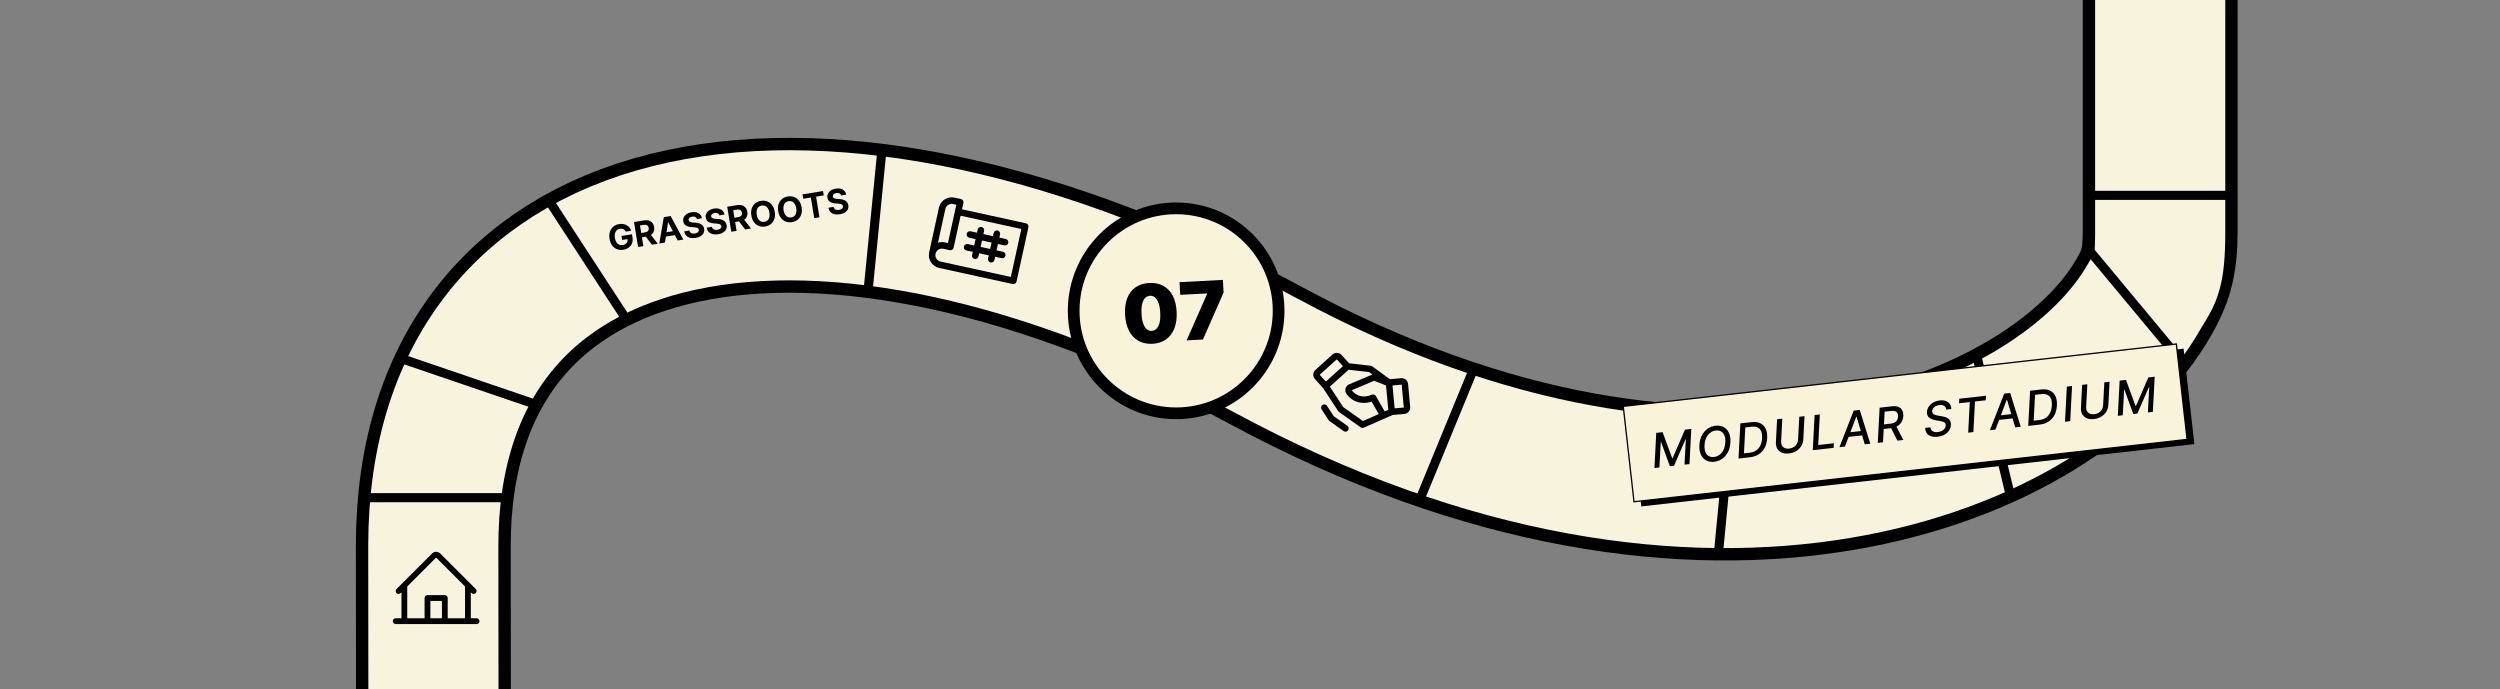 <?xml version="1.0" encoding="UTF-8"?>
<svg xmlns="http://www.w3.org/2000/svg" viewBox="0 0 1920.97 529.42">
  <rect x="0" y="0" width="1920.97" height="529.42" fill="#808080" stroke="none"/>
  <g id="k" data-name="Layer 14">
    <path d="m1468-2101.58c38.49,84.64,106.54,259.66,32.01,344.46-44.01,50.08-115.69,43.61-291.12,33.53-389.05-22.34-873.62-50.37-873.62,84.38v843.58c0,204.32,418.31,167.2,473.31,165.24,109.97-3.93,216.01-31.99,245.36-39.9,136.05-36.68,159.16-68.47,292.79-99.82,96.78-22.71,230.38-54.05,287.03,9.76,27.98,31.51,26.15,55.85,26.15,97.68s-.03,815.23-.03,840.49-4.38,36.11-12.36,50.17c-66.73,117.55-331.94,229.99-674.46,45.36C630.54,88.73,332.94,143.29,332.94,419.4s2.33,536.06,2.33,756.85,250.69,165.13,419.52,77.17c168.83-87.95,211.83-114.97,425.07-127.81,98.49-5.93,299.09-18,438.24,101.13,290.13,248.4,51.22,842.97-4.82,982.43-15.56,38.72-35.14,79.44-77.05,105.95-105.35,66.64-208.76-46.98-426.84-61.88-212.32-14.51-231.29,85.2-425.57,52.25-162-27.47-225.57-109.82-303.4-72.24-61.61,29.75-83.07,110.94-101.13,245.61-52.51,391.38-90.07,671.41,63.93,777.13,68.63,47.12,170.53,30.82,374.32-1.78,335.1-53.6,436.29-150.09,659.77-110.76,170.12,29.94,214.59,104,224.97,123.5,32.26,60.62,17.72,125,11.01,160.64-70.2,372.83,145.44,635.9-3.9,787.53-36.27,36.82-75.81,48.54-130.94,64.88-232.7,68.96-368.69-91.13-621.24-110.76-32.96-2.56-299.32-19.73-476.77,139.66-283.97,255.07-216.79,851.43-6.23,956.15,18.44,9.17,58.97,13.03,139.28,20.38,333.5,30.52,383.42-2.83,428.05,44.16,59.53,62.68-2.29,150.45-3.4,465.41-.28,78.48,3.31,143.97,6.79,190.24" fill="none" stroke="#000" stroke-miterlimit="10" stroke-width="119"/>
    <path d="m1468-2101.58c38.49,84.64,106.54,259.66,32.01,344.46-44.01,50.08-115.69,43.61-291.12,33.53-389.05-22.34-873.62-50.84-873.62,84.38v843.58c0,203.85,418.31,167.2,473.31,165.24,109.97-3.93,216.01-31.99,245.36-39.9,136.05-36.68,159.16-68.47,292.79-99.82,96.78-22.71,230.38-54.05,287.03,9.76,27.98,31.51,26.15,60.46,26.15,97.68s-.03,804.38-.03,840.49-4.38,36.11-12.36,50.17c-66.73,117.55-331.94,229.99-674.46,45.36C630.54,88.73,332.94,143.29,332.94,419.4s2.33,536.06,2.33,756.85,250.69,165.13,419.52,77.17c168.83-87.95,211.83-114.97,425.07-127.81,98.49-5.93,299.09-18,438.24,101.13,290.13,248.4,51.22,842.97-4.82,982.43-15.56,38.72-35.14,79.44-77.05,105.95-105.35,66.64-208.76-46.98-426.84-61.88-212.32-14.51-231.29,85.2-425.57,52.25-162-27.47-225.57-109.82-303.4-72.24-61.61,29.75-83.07,110.94-101.13,245.61-52.51,391.38-90.07,671.41,63.93,777.13,68.63,47.12,170.53,30.82,374.32-1.78,335.1-53.6,436.29-150.09,659.77-110.76,170.12,29.94,214.59,104,224.97,123.5,32.26,60.62,17.72,125,11.01,160.64-70.2,372.83,145.44,635.9-3.9,787.53-36.27,36.82-75.81,48.54-130.94,64.88-232.7,68.96-368.69-91.13-621.24-110.76-32.96-2.56-299.32-19.73-476.77,139.66-283.97,255.07-216.79,851.43-6.23,956.15,18.44,9.17,58.97,13.03,139.28,20.38,333.5,30.52,383.42-2.83,428.05,44.16,59.53,62.68-2.29,150.45-3.4,465.41-.28,78.48,3.31,143.97,6.79,190.24" fill="none" stroke="#f7f3dc" stroke-miterlimit="10" stroke-width="100"/>
  </g>
  <g id="l" data-name="Layer 15">
    <line x1="1606.29" y1="150.11" x2="1716.79" y2="150.11" fill="none" stroke="#000" stroke-miterlimit="10" stroke-width="7"/>
    <line x1="1605.06" y1="192.06" x2="1676.85" y2="278.36" fill="none" stroke="#000" stroke-miterlimit="10" stroke-width="7"/>
    <line x1="1518.76" y1="272.72" x2="1544.57" y2="379.99" fill="none" stroke="#000" stroke-miterlimit="10" stroke-width="7"/>
    <line x1="1330.82" y1="317.08" x2="1320.34" y2="425.97" fill="none" stroke="#000" stroke-miterlimit="10" stroke-width="7"/>
    <line x1="1132.4" y1="283.2" x2="1091.27" y2="383.22" fill="none" stroke="#000" stroke-miterlimit="10" stroke-width="7"/>
    <line x1="929.95" y1="192.06" x2="877.52" y2="285.63" fill="none" stroke="#000" stroke-miterlimit="10" stroke-width="7"/>
    <line x1="677.49" y1="117.04" x2="667" y2="223.51" fill="none" stroke="#000" stroke-miterlimit="10" stroke-width="7"/>
    <line x1="480.68" y1="244.49" x2="421.8" y2="154.15" fill="none" stroke="#000" stroke-miterlimit="10" stroke-width="7"/>
    <line x1="307.26" y1="275.14" x2="411.31" y2="310.63" fill="none" stroke="#000" stroke-miterlimit="10" stroke-width="7"/>
    <line x1="280.65" y1="382.41" x2="388.73" y2="382.41" fill="none" stroke="#000" stroke-miterlimit="10" stroke-width="7"/>
    <rect x="1255.66" y="291.65" width="427.68" height="73.77" transform="translate(-27.55 166.63) rotate(-6.43)" stroke-width="0"/>
    <rect x="1250.07" y="288.05" width="427.68" height="73.77" transform="translate(-27.18 165.98) rotate(-6.43)" fill="#f8f3d9" stroke="#000" stroke-miterlimit="10"/>
    <g>
      <path d="m1272.67,332.61l4.86-.55,7.37,20.04.31-.03,9.51-21.94,4.86-.55-1.41,27.01-3.81.43,1.04-19.55-.25.03-8.85,20.39-3.16.36-6.78-18.64-.25.03-1.05,19.56-3.81.43,1.41-27.01Z" stroke-width="0"/>
      <path d="m1329.65,339.88c-.15,2.84-.79,5.33-1.9,7.48-1.12,2.15-2.58,3.86-4.4,5.14-1.82,1.28-3.85,2.05-6.09,2.31-2.34.26-4.4-.07-6.18-1-1.78-.93-3.14-2.39-4.09-4.38-.95-2-1.35-4.45-1.2-7.36.15-2.85.78-5.35,1.9-7.49,1.12-2.15,2.59-3.86,4.42-5.15,1.83-1.29,3.87-2.06,6.14-2.32,2.31-.26,4.36.08,6.13,1.01s3.13,2.39,4.08,4.38c.95,1.99,1.34,4.45,1.19,7.38Zm-3.94-.05c.11-2.16-.13-3.94-.73-5.33-.6-1.39-1.46-2.4-2.6-3.02-1.13-.62-2.44-.85-3.91-.69-1.57.18-3,.74-4.28,1.69-1.28.95-2.31,2.24-3.11,3.86-.8,1.63-1.25,3.56-1.35,5.79-.11,2.16.13,3.94.72,5.33.6,1.39,1.46,2.39,2.6,3.01,1.13.62,2.44.85,3.92.68,1.55-.17,2.97-.73,4.26-1.68,1.28-.94,2.32-2.23,3.11-3.85.79-1.62,1.24-3.55,1.36-5.78Z" stroke-width="0"/>
      <path d="m1344.55,351.36l-8.7.98,1.41-27.01,8.74-.98c2.6-.29,4.81,0,6.64.9,1.83.89,3.19,2.3,4.1,4.23.91,1.93,1.29,4.32,1.13,7.16-.14,2.78-.76,5.21-1.84,7.31-1.09,2.09-2.6,3.78-4.54,5.05-1.94,1.28-4.25,2.07-6.94,2.37Zm-4.51-3.03l4.29-.48c2.02-.23,3.72-.82,5.12-1.77,1.39-.95,2.46-2.23,3.22-3.82.76-1.6,1.19-3.48,1.3-5.65.11-2.08-.11-3.81-.68-5.18-.56-1.37-1.47-2.35-2.72-2.95-1.25-.6-2.84-.79-4.77-.57l-4.73.53-1.04,19.89Z" stroke-width="0"/>
      <path d="m1382.56,320.23l4.01-.45-.92,17.76c-.09,1.89-.62,3.61-1.57,5.17-.95,1.55-2.24,2.84-3.87,3.84-1.63,1.01-3.5,1.63-5.62,1.87-2.11.24-3.94.03-5.47-.62-1.54-.65-2.7-1.66-3.49-3.02-.79-1.36-1.14-2.98-1.05-4.87l.92-17.76,4-.45-.92,17.44c-.05,1.22.16,2.28.65,3.17.49.89,1.2,1.55,2.14,1.98.95.43,2.09.57,3.42.42,1.35-.15,2.53-.55,3.54-1.2,1.01-.65,1.8-1.48,2.37-2.49.57-1.01.88-2.12.93-3.34l.92-17.44Z" stroke-width="0"/>
      <path d="m1392.92,345.91l1.41-27.01,4-.45-1.23,23.5,12.01-1.35-.18,3.51-16.01,1.8Z" stroke-width="0"/>
      <path d="m1417.66,343.12l-4.25.48,10.96-28.09,4.62-.52,8.13,25.94-4.25.48-6.32-21.26-.21.02-8.69,22.95Zm1.26-10.66l13.78-1.55-.18,3.43-13.77,1.55.18-3.43Z" stroke-width="0"/>
      <path d="m1442.87,340.28l1.41-27.01,9.45-1.07c2.05-.23,3.74-.07,5.06.5,1.32.56,2.29,1.44,2.89,2.64s.87,2.63.79,4.3c-.09,1.65-.51,3.13-1.25,4.46s-1.81,2.42-3.21,3.27-3.12,1.39-5.18,1.63l-7.16.81.21-3.51,6.8-.77c1.29-.15,2.36-.45,3.19-.92s1.46-1.09,1.88-1.86c.42-.77.65-1.65.7-2.66.04-1.03-.11-1.89-.45-2.59-.34-.7-.91-1.2-1.7-1.51-.79-.31-1.85-.39-3.16-.24l-5.02.57-1.24,23.52-4,.45Zm13.72-13.66l5.92,11.45-4.56.51-5.79-11.46,4.43-.5Z" stroke-width="0"/>
      <path d="m1495.47,314.73c-.13-1.31-.66-2.27-1.59-2.86-.93-.59-2.16-.81-3.68-.63-1.09.12-2.04.4-2.85.84-.81.44-1.45.98-1.91,1.63-.46.65-.72,1.36-.76,2.12-.02.64.1,1.18.37,1.61.27.43.64.78,1.12,1.03.48.26.99.46,1.54.6.55.14,1.08.25,1.58.33l2.56.39c.83.12,1.67.31,2.54.57.87.26,1.67.64,2.4,1.15.73.5,1.31,1.16,1.73,1.98.42.82.6,1.83.54,3.05-.08,1.53-.54,2.93-1.38,4.21-.84,1.27-2,2.34-3.49,3.19-1.49.85-3.27,1.39-5.34,1.62-1.99.22-3.69.1-5.11-.38-1.42-.48-2.51-1.26-3.27-2.35-.76-1.09-1.14-2.44-1.14-4.06l4.01-.45c.02.97.29,1.74.81,2.33.52.58,1.2.98,2.04,1.2.85.22,1.78.26,2.81.15,1.13-.13,2.15-.42,3.05-.89.91-.46,1.63-1.05,2.17-1.77.54-.71.83-1.51.87-2.39.05-.8-.13-1.43-.55-1.89-.42-.46-1-.81-1.74-1.06s-1.59-.45-2.53-.59l-3.09-.52c-2.08-.35-3.71-1.03-4.89-2.03-1.18-1-1.72-2.45-1.64-4.33.09-1.56.58-2.96,1.47-4.22.89-1.25,2.06-2.28,3.51-3.09,1.45-.81,3.06-1.31,4.84-1.51,1.8-.2,3.36-.06,4.7.44,1.34.5,2.37,1.27,3.09,2.33.73,1.05,1.08,2.33,1.07,3.83l-3.86.43Z" stroke-width="0"/>
      <path d="m1505.3,309.88l.18-3.51,20.52-2.31-.18,3.51-8.27.93-1.23,23.5-3.99.45,1.23-23.5-8.26.93Z" stroke-width="0"/>
      <path d="m1533.27,330.09l-4.25.48,10.96-28.09,4.62-.52,8.13,25.94-4.25.48-6.32-21.26-.21.02-8.69,22.95Zm1.26-10.66l13.77-1.55-.18,3.43-13.78,1.55.18-3.43Z" stroke-width="0"/>
      <path d="m1567.18,326.27l-8.7.98,1.41-27.01,8.74-.98c2.6-.29,4.81,0,6.64.9,1.83.89,3.19,2.3,4.1,4.23.91,1.93,1.29,4.32,1.13,7.16-.14,2.78-.76,5.21-1.84,7.31-1.09,2.09-2.6,3.78-4.54,5.05-1.94,1.28-4.25,2.07-6.94,2.37Zm-4.51-3.03l4.29-.48c2.02-.23,3.72-.82,5.12-1.77,1.39-.95,2.46-2.23,3.22-3.82s1.19-3.48,1.3-5.65c.11-2.08-.11-3.81-.68-5.18-.56-1.37-1.47-2.35-2.72-2.94-1.25-.6-2.84-.79-4.77-.57l-4.73.53-1.04,19.89Z" stroke-width="0"/>
      <path d="m1592.14,296.61l-1.41,27.01-4,.45,1.41-27.01,4-.45Z" stroke-width="0"/>
      <path d="m1616.95,293.81l4.01-.45-.92,17.76c-.09,1.89-.62,3.61-1.57,5.17-.95,1.55-2.24,2.84-3.87,3.84-1.63,1.01-3.5,1.63-5.62,1.87-2.11.24-3.94.03-5.47-.62-1.54-.65-2.7-1.66-3.49-3.02-.79-1.36-1.14-2.98-1.05-4.87l.92-17.76,4-.45-.92,17.44c-.05,1.22.16,2.28.65,3.17.48.89,1.2,1.55,2.14,1.98.95.43,2.09.57,3.42.42,1.35-.15,2.52-.55,3.54-1.2,1.01-.65,1.8-1.48,2.37-2.49.57-1.01.88-2.12.93-3.34l.92-17.44Z" stroke-width="0"/>
      <path d="m1628.72,292.49l4.86-.55,7.37,20.04.31-.04,9.51-21.94,4.86-.55-1.41,27.01-3.81.43,1.04-19.55-.25.03-8.85,20.39-3.16.36-6.78-18.64-.25.03-1.05,19.56-3.81.43,1.41-27.01Z" stroke-width="0"/>
    </g>
    <circle cx="903.73" cy="238.84" r="78.74" fill="#f8f3d9" stroke="#000" stroke-miterlimit="10" stroke-width="9"/>
    <g>
      <path d="m885.55,264.17c-4.08.2-7.65-.56-10.72-2.27-3.07-1.71-5.5-4.29-7.29-7.73-1.79-3.44-2.82-7.62-3.06-12.54-.25-4.94.34-9.18,1.76-12.71,1.42-3.53,3.56-6.28,6.42-8.23,2.86-1.95,6.33-3.04,10.41-3.25,4.08-.22,7.65.5,10.71,2.15,3.06,1.65,5.49,4.15,7.28,7.52,1.79,3.36,2.81,7.51,3.05,12.43.26,4.95-.32,9.24-1.74,12.84-1.42,3.61-3.56,6.42-6.42,8.44-2.86,2.02-6.33,3.14-10.41,3.35Zm-.52-9.91c2.1-.11,3.77-1.3,5.01-3.57,1.24-2.27,1.72-5.77,1.46-10.49-.16-3.08-.6-5.59-1.32-7.51-.72-1.93-1.64-3.33-2.77-4.22-1.13-.89-2.4-1.29-3.8-1.22-2.1.11-3.77,1.27-4.98,3.47-1.22,2.2-1.72,5.62-1.5,10.24.15,3.14.59,5.71,1.31,7.7.72,1.99,1.65,3.44,2.79,4.35,1.14.91,2.41,1.32,3.82,1.25Z" stroke-width="0"/>
      <path d="m911.79,261.55l15.78-35.83v-.26s-20.71,1.09-20.71,1.09l-.51-9.73,33.32-1.76.51,9.73-15.85,36.1-12.54.66Z" stroke-width="0"/>
    </g>
    <path d="m1083.58,312.69l-1.62-17.6c-.25-2.72-2.66-4.73-5.39-4.48h0s-8.57.79-8.57.79l-13.55-9.89c-.35-.25-.76-.41-1.18-.46l-16.67-1.9-5.77-6.38c-1.83-2.03-4.97-2.19-7-.35,0,0,0,0,0,0l-13.1,11.85c-2.03,1.83-2.19,4.97-.35,7,0,0,0,0,0,0l6.27,6.93,11.55,17.67c.17.26.39.49.64.67l16.66,11.81c.71.5,1.63.6,2.43.25l22.08-9.69,9.11-.84c2.72-.25,4.73-2.66,4.48-5.39h0Zm-19.58,3.45l-6.82-11.82c-.63-1.1-1.99-1.54-3.15-1.03-7.15,3.17-12.62.28-15.38-3.45l17.2-7.25,9.17,3.58,1.73,18.75-2.75,1.21Zm-36.84-40.05l4.75,5.25-13.12,11.85-4.74-5.24,13.11-11.85Zm20.06,47.41l-15.13-10.72-10.24-15.67,14.37-13,15.84,1.8,2.54,1.85-17.89,7.54-.03.02c-2.5,1.1-3.64,4.02-2.55,6.53.15.33.33.64.54.94,4.45,6.1,11.85,8.28,19.28,5.86l5.48,9.52-12.22,5.36Zm24.39-9.72l-1.62-17.58,7.05-.66,1.62,17.6-7.05.64Zm-35.73,16.86c-.66.93-1.86,1.29-2.92.88-.19-.07-.37-.17-.54-.29l-10.85-7.69c-.25-.18-.47-.4-.64-.67l-5.48-8.39c-.7-1.18-.3-2.7.87-3.39,1.1-.65,2.52-.35,3.27.69l5.22,8,10.48,7.42c1.12.79,1.38,2.34.59,3.45h-.01Z" stroke-width="0"/>
    <g>
      <path d="m480.84,177.99c-.21-.43-.46-.81-.75-1.12-.3-.31-.63-.57-1.01-.76-.38-.19-.8-.32-1.25-.38-.46-.06-.95-.05-1.47.04-.98.16-1.8.55-2.46,1.15-.66.61-1.12,1.41-1.38,2.41-.26,1-.28,2.16-.06,3.5.22,1.34.61,2.44,1.17,3.31.56.87,1.25,1.49,2.08,1.86s1.74.47,2.75.3c.92-.15,1.68-.44,2.28-.88.6-.44,1.02-.98,1.27-1.64.25-.66.31-1.39.17-2.21h.84s-4.95.8-4.95.8l-.5-3.06,8.03-1.32.4,2.42c.28,1.69.16,3.19-.36,4.52-.51,1.33-1.34,2.42-2.49,3.27-1.14.86-2.52,1.42-4.13,1.68-1.8.29-3.45.16-4.94-.42-1.49-.57-2.74-1.53-3.74-2.88-1-1.35-1.67-3.03-2-5.06-.25-1.56-.26-2.98,0-4.28.25-1.3.72-2.44,1.4-3.42.68-.98,1.53-1.79,2.54-2.41,1.01-.62,2.16-1.04,3.42-1.24,1.09-.18,2.12-.19,3.11-.02.99.16,1.89.47,2.72.93.82.46,1.53,1.04,2.12,1.76.59.71,1.03,1.54,1.32,2.46l-4.12.68Z" stroke-width="0"/>
      <path d="m490.31,189.78l-3.14-19.19,7.57-1.24c1.45-.24,2.73-.18,3.84.16,1.11.35,2.02.95,2.71,1.8.69.85,1.15,1.91,1.35,3.18.21,1.27.11,2.41-.29,3.42s-1.08,1.84-2.04,2.49c-.96.66-2.18,1.11-3.65,1.35l-5.07.83-.53-3.26,4.41-.72c.77-.13,1.4-.34,1.88-.63.48-.3.81-.68.99-1.14.18-.47.22-1.01.12-1.65-.1-.64-.32-1.15-.64-1.55-.32-.4-.76-.67-1.32-.81-.55-.14-1.22-.15-2-.02l-2.74.45,2.6,15.88-4.06.66Zm8.93-10.43l6.2,7.95-4.48.73-6.1-7.97,4.38-.72Z" stroke-width="0"/>
      <path d="m510.94,186.4l-4.35.71,3.48-20.28,5.23-.86,9.76,18.11-4.35.71-7.23-14.02-.15.02-2.39,15.6Zm-1.51-7.5l10.27-1.68.52,3.17-10.27,1.68-.52-3.17Z" stroke-width="0"/>
      <path d="m535.54,168.33c-.2-.74-.62-1.28-1.25-1.6-.64-.33-1.44-.41-2.42-.25-.66.11-1.21.29-1.63.55-.43.26-.73.57-.92.93-.19.36-.25.75-.18,1.16.04.35.17.63.37.86.2.23.46.41.77.55s.66.24,1.05.32c.39.07.8.12,1.24.15l1.79.13c.87.05,1.68.17,2.43.37.75.2,1.42.48,2.01.85.59.37,1.07.84,1.46,1.42.39.57.65,1.26.78,2.06.19,1.18.05,2.24-.4,3.2-.45.96-1.19,1.76-2.22,2.41-1.03.65-2.33,1.11-3.89,1.36-1.55.25-2.94.24-4.16-.05-1.22-.29-2.23-.85-3.03-1.67-.79-.83-1.32-1.93-1.58-3.31l3.93-.64c.15.64.42,1.14.82,1.52.4.37.89.62,1.48.75.59.13,1.23.13,1.93.02.69-.11,1.27-.31,1.75-.59s.83-.63,1.05-1.03c.22-.4.3-.83.22-1.3-.07-.43-.26-.77-.56-1.03-.3-.25-.71-.44-1.23-.57-.52-.13-1.14-.22-1.87-.27l-2.18-.18c-1.68-.13-3.06-.53-4.14-1.22-1.07-.68-1.72-1.74-1.95-3.15-.2-1.16-.05-2.23.43-3.2.49-.97,1.24-1.79,2.26-2.46,1.02-.67,2.23-1.12,3.63-1.34,1.42-.23,2.71-.19,3.85.12s2.09.85,2.82,1.63c.74.77,1.21,1.73,1.41,2.87l-3.89.64Z" stroke-width="0"/>
      <path d="m552.82,165.5c-.2-.74-.62-1.28-1.25-1.6-.64-.33-1.44-.41-2.42-.25-.66.11-1.21.29-1.63.55-.43.26-.73.57-.92.93-.19.36-.25.75-.18,1.16.04.35.17.63.37.86.2.23.46.41.77.55s.66.24,1.05.32c.39.07.8.12,1.24.15l1.79.13c.87.05,1.68.17,2.43.37.75.2,1.42.48,2.01.85s1.07.84,1.46,1.42c.39.57.65,1.26.78,2.06.19,1.18.05,2.24-.4,3.2-.45.96-1.19,1.76-2.22,2.41-1.03.65-2.33,1.11-3.89,1.36-1.55.25-2.94.24-4.16-.05-1.22-.29-2.23-.85-3.03-1.67-.79-.83-1.32-1.93-1.58-3.31l3.93-.64c.15.64.42,1.14.82,1.52.4.37.89.62,1.48.75.59.13,1.23.13,1.93.02.69-.11,1.27-.31,1.75-.59.48-.28.83-.63,1.05-1.03.22-.4.3-.83.22-1.3-.07-.43-.26-.77-.56-1.03-.3-.25-.71-.44-1.23-.57-.52-.13-1.14-.22-1.87-.27l-2.18-.18c-1.68-.13-3.06-.53-4.14-1.22-1.07-.68-1.72-1.74-1.95-3.15-.2-1.16-.05-2.23.43-3.2.49-.97,1.24-1.79,2.26-2.46,1.02-.67,2.23-1.12,3.63-1.34,1.42-.23,2.71-.19,3.85.12s2.09.85,2.82,1.63c.74.77,1.21,1.73,1.41,2.87l-3.89.64Z" stroke-width="0"/>
      <path d="m561.93,178.05l-3.14-19.19,7.57-1.24c1.45-.24,2.73-.18,3.84.16,1.11.35,2.02.95,2.71,1.8.69.85,1.15,1.91,1.35,3.18.21,1.27.11,2.41-.29,3.42-.4,1.01-1.08,1.84-2.04,2.49-.96.66-2.18,1.11-3.65,1.35l-5.07.83-.53-3.26,4.41-.72c.77-.13,1.4-.34,1.88-.63.48-.3.81-.68.99-1.14.18-.47.22-1.01.12-1.65-.1-.64-.32-1.15-.64-1.55-.32-.4-.76-.67-1.32-.81-.55-.14-1.22-.15-2-.02l-2.74.45,2.6,15.88-4.06.66Zm8.93-10.43l6.2,7.95-4.48.73-6.1-7.97,4.38-.72Z" stroke-width="0"/>
      <path d="m595.31,162.72c.34,2.09.24,3.94-.31,5.54-.55,1.6-1.44,2.89-2.67,3.89-1.23.99-2.7,1.63-4.39,1.91-1.71.28-3.3.14-4.78-.41-1.48-.55-2.74-1.5-3.77-2.84-1.03-1.34-1.71-3.05-2.05-5.14-.34-2.09-.24-3.94.31-5.54.55-1.6,1.43-2.89,2.66-3.89,1.23-.99,2.7-1.63,4.4-1.91,1.69-.28,3.28-.14,4.77.41,1.49.55,2.74,1.49,3.77,2.83,1.03,1.34,1.72,3.05,2.06,5.15Zm-4.11.67c-.22-1.36-.61-2.47-1.17-3.33-.56-.86-1.24-1.48-2.05-1.84-.81-.36-1.71-.46-2.69-.3s-1.8.54-2.45,1.14c-.65.6-1.1,1.4-1.35,2.4-.25,1-.26,2.17-.04,3.53.22,1.36.61,2.47,1.17,3.33.56.86,1.24,1.48,2.05,1.84.81.36,1.71.46,2.69.3s1.8-.54,2.45-1.14,1.1-1.4,1.35-2.4c.25-1,.26-2.17.04-3.53Z" stroke-width="0"/>
      <path d="m615.95,159.34c.34,2.09.24,3.94-.31,5.54-.55,1.6-1.44,2.89-2.67,3.89-1.23.99-2.7,1.63-4.39,1.91-1.71.28-3.3.14-4.78-.41-1.48-.55-2.74-1.5-3.77-2.84-1.03-1.34-1.71-3.05-2.05-5.14-.34-2.09-.24-3.94.31-5.54.55-1.6,1.43-2.89,2.66-3.89,1.23-.99,2.7-1.63,4.4-1.91,1.69-.28,3.28-.14,4.77.41,1.49.55,2.74,1.49,3.77,2.83s1.72,3.05,2.06,5.15Zm-4.11.67c-.22-1.36-.61-2.47-1.17-3.33-.56-.86-1.24-1.48-2.05-1.84-.81-.36-1.71-.46-2.69-.3s-1.8.54-2.45,1.14c-.65.6-1.1,1.4-1.35,2.4-.25,1-.26,2.17-.04,3.53.22,1.36.61,2.47,1.17,3.33s1.24,1.48,2.05,1.84c.81.36,1.71.46,2.69.3s1.8-.54,2.45-1.14,1.1-1.4,1.35-2.4c.25-1,.26-2.17.04-3.53Z" stroke-width="0"/>
      <path d="m617.19,152.72l-.55-3.35,15.76-2.58.55,3.35-5.88.96,2.6,15.85-4.01.66-2.6-15.85-5.88.96Z" stroke-width="0"/>
      <path d="m646.33,150.18c-.2-.74-.62-1.28-1.25-1.6-.64-.33-1.44-.41-2.42-.25-.66.11-1.21.29-1.63.55-.43.26-.73.57-.92.93-.19.36-.25.75-.18,1.16.04.35.17.63.37.86.2.23.46.41.77.55.31.14.66.24,1.05.32.39.07.8.12,1.24.15l1.79.13c.87.05,1.68.17,2.43.37s1.42.48,2.01.85c.59.37,1.07.84,1.46,1.42.39.57.65,1.26.78,2.06.19,1.18.05,2.24-.4,3.2-.45.96-1.19,1.76-2.22,2.41-1.03.65-2.33,1.11-3.89,1.36-1.55.25-2.94.24-4.16-.05-1.22-.29-2.23-.85-3.03-1.67-.79-.83-1.32-1.93-1.58-3.31l3.93-.64c.15.64.42,1.14.82,1.52.4.37.89.62,1.48.75.59.12,1.23.13,1.93.02.69-.11,1.27-.31,1.75-.59.48-.28.83-.63,1.05-1.03.22-.4.3-.83.22-1.3-.07-.43-.26-.77-.56-1.03-.3-.25-.71-.44-1.23-.57-.52-.13-1.14-.22-1.87-.27l-2.18-.18c-1.68-.13-3.06-.53-4.14-1.22-1.07-.68-1.72-1.74-1.95-3.15-.2-1.16-.05-2.23.43-3.2.49-.97,1.24-1.79,2.26-2.46,1.02-.67,2.23-1.12,3.63-1.34,1.42-.23,2.71-.19,3.85.12,1.15.31,2.09.85,2.82,1.63.74.77,1.21,1.73,1.41,2.87l-3.89.64Z" stroke-width="0"/>
    </g>
    <path d="m788.32,171.59l-49.12-10.75,1.08-4.91c.3-1.36-.56-2.7-1.92-2.99l-4.91-1.08c-5.43-1.19-10.79,2.25-11.97,7.67l-7.53,34.38c-1.19,5.43,2.25,10.79,7.67,11.97l56.49,12.36c1.36.3,2.7-.56,2.99-1.92l9.14-41.75c.3-1.36-.56-2.7-1.92-2.99Zm-61.94-10.98c.59-2.71,3.27-4.43,5.99-3.84l2.46.54-6.45,29.47-2.46-.54c-1.72-.38-3.52-.3-5.2.24l5.66-25.88Zm50.34,52.2l-54.03-11.83c-2.71-.59-4.43-3.27-3.84-5.99s3.27-4.43,5.99-3.84l4.91,1.08c1.36.3,2.7-.56,2.99-1.92l5.38-24.56,46.66,10.21-8.06,36.84Zm-33.08-25.26c-1.36-.3-2.7.56-2.99,1.92s.56,2.7,1.92,2.99l4.91,1.08-.54,2.46c-.3,1.36.56,2.7,1.92,2.99s2.7-.56,2.99-1.92l.54-2.46,7.37,1.61-.54,2.46c-.3,1.36.56,2.7,1.92,2.99s2.7-.56,2.99-1.92l.54-2.46,4.91,1.08c1.36.3,2.7-.56,2.99-1.92s-.56-2.7-1.92-2.99l-4.91-1.08,1.08-4.91,4.91,1.08c1.36.3,2.7-.56,2.99-1.92s-.56-2.7-1.92-2.99l-4.91-1.08.54-2.46c.3-1.36-.56-2.7-1.92-2.99s-2.7.56-2.99,1.92l-.54,2.46-7.37-1.61.54-2.46c.3-1.36-.56-2.7-1.92-2.99s-2.7.56-2.99,1.92l-.54,2.46-4.91-1.08c-1.36-.3-2.7.56-2.99,1.92s.56,2.7,1.92,2.99l4.91,1.08-1.08,4.91-4.91-1.08Zm10.9-2.76l7.37,1.61-1.08,4.91-7.37-1.61,1.08-4.91Z" stroke-width="0"/>
    <path d="m366.2,475.05h-4.44v-19.98l.65.65c.87.87,2.28.87,3.14,0s.87-2.28,0-3.14l-27.29-27.28c-1.73-1.73-4.54-1.73-6.28,0l-27.29,27.28c-.87.87-.87,2.27,0,3.14s2.27.87,3.14,0l.65-.64v19.98h-4.44c-1.23,0-2.22.99-2.22,2.22s.99,2.22,2.22,2.22h62.15c1.23,0,2.22-.99,2.22-2.22s-.99-2.22-2.22-2.22Zm-53.27-24.42l22.2-22.2,22.2,22.2v24.42h-13.32v-15.54c0-1.23-.99-2.22-2.22-2.22h-13.32c-1.23,0-2.22.99-2.22,2.22v15.54h-13.32v-24.42Zm26.64,24.42h-8.88v-13.32h8.88v13.32Z" stroke-width="0"/>
  </g>
</svg>